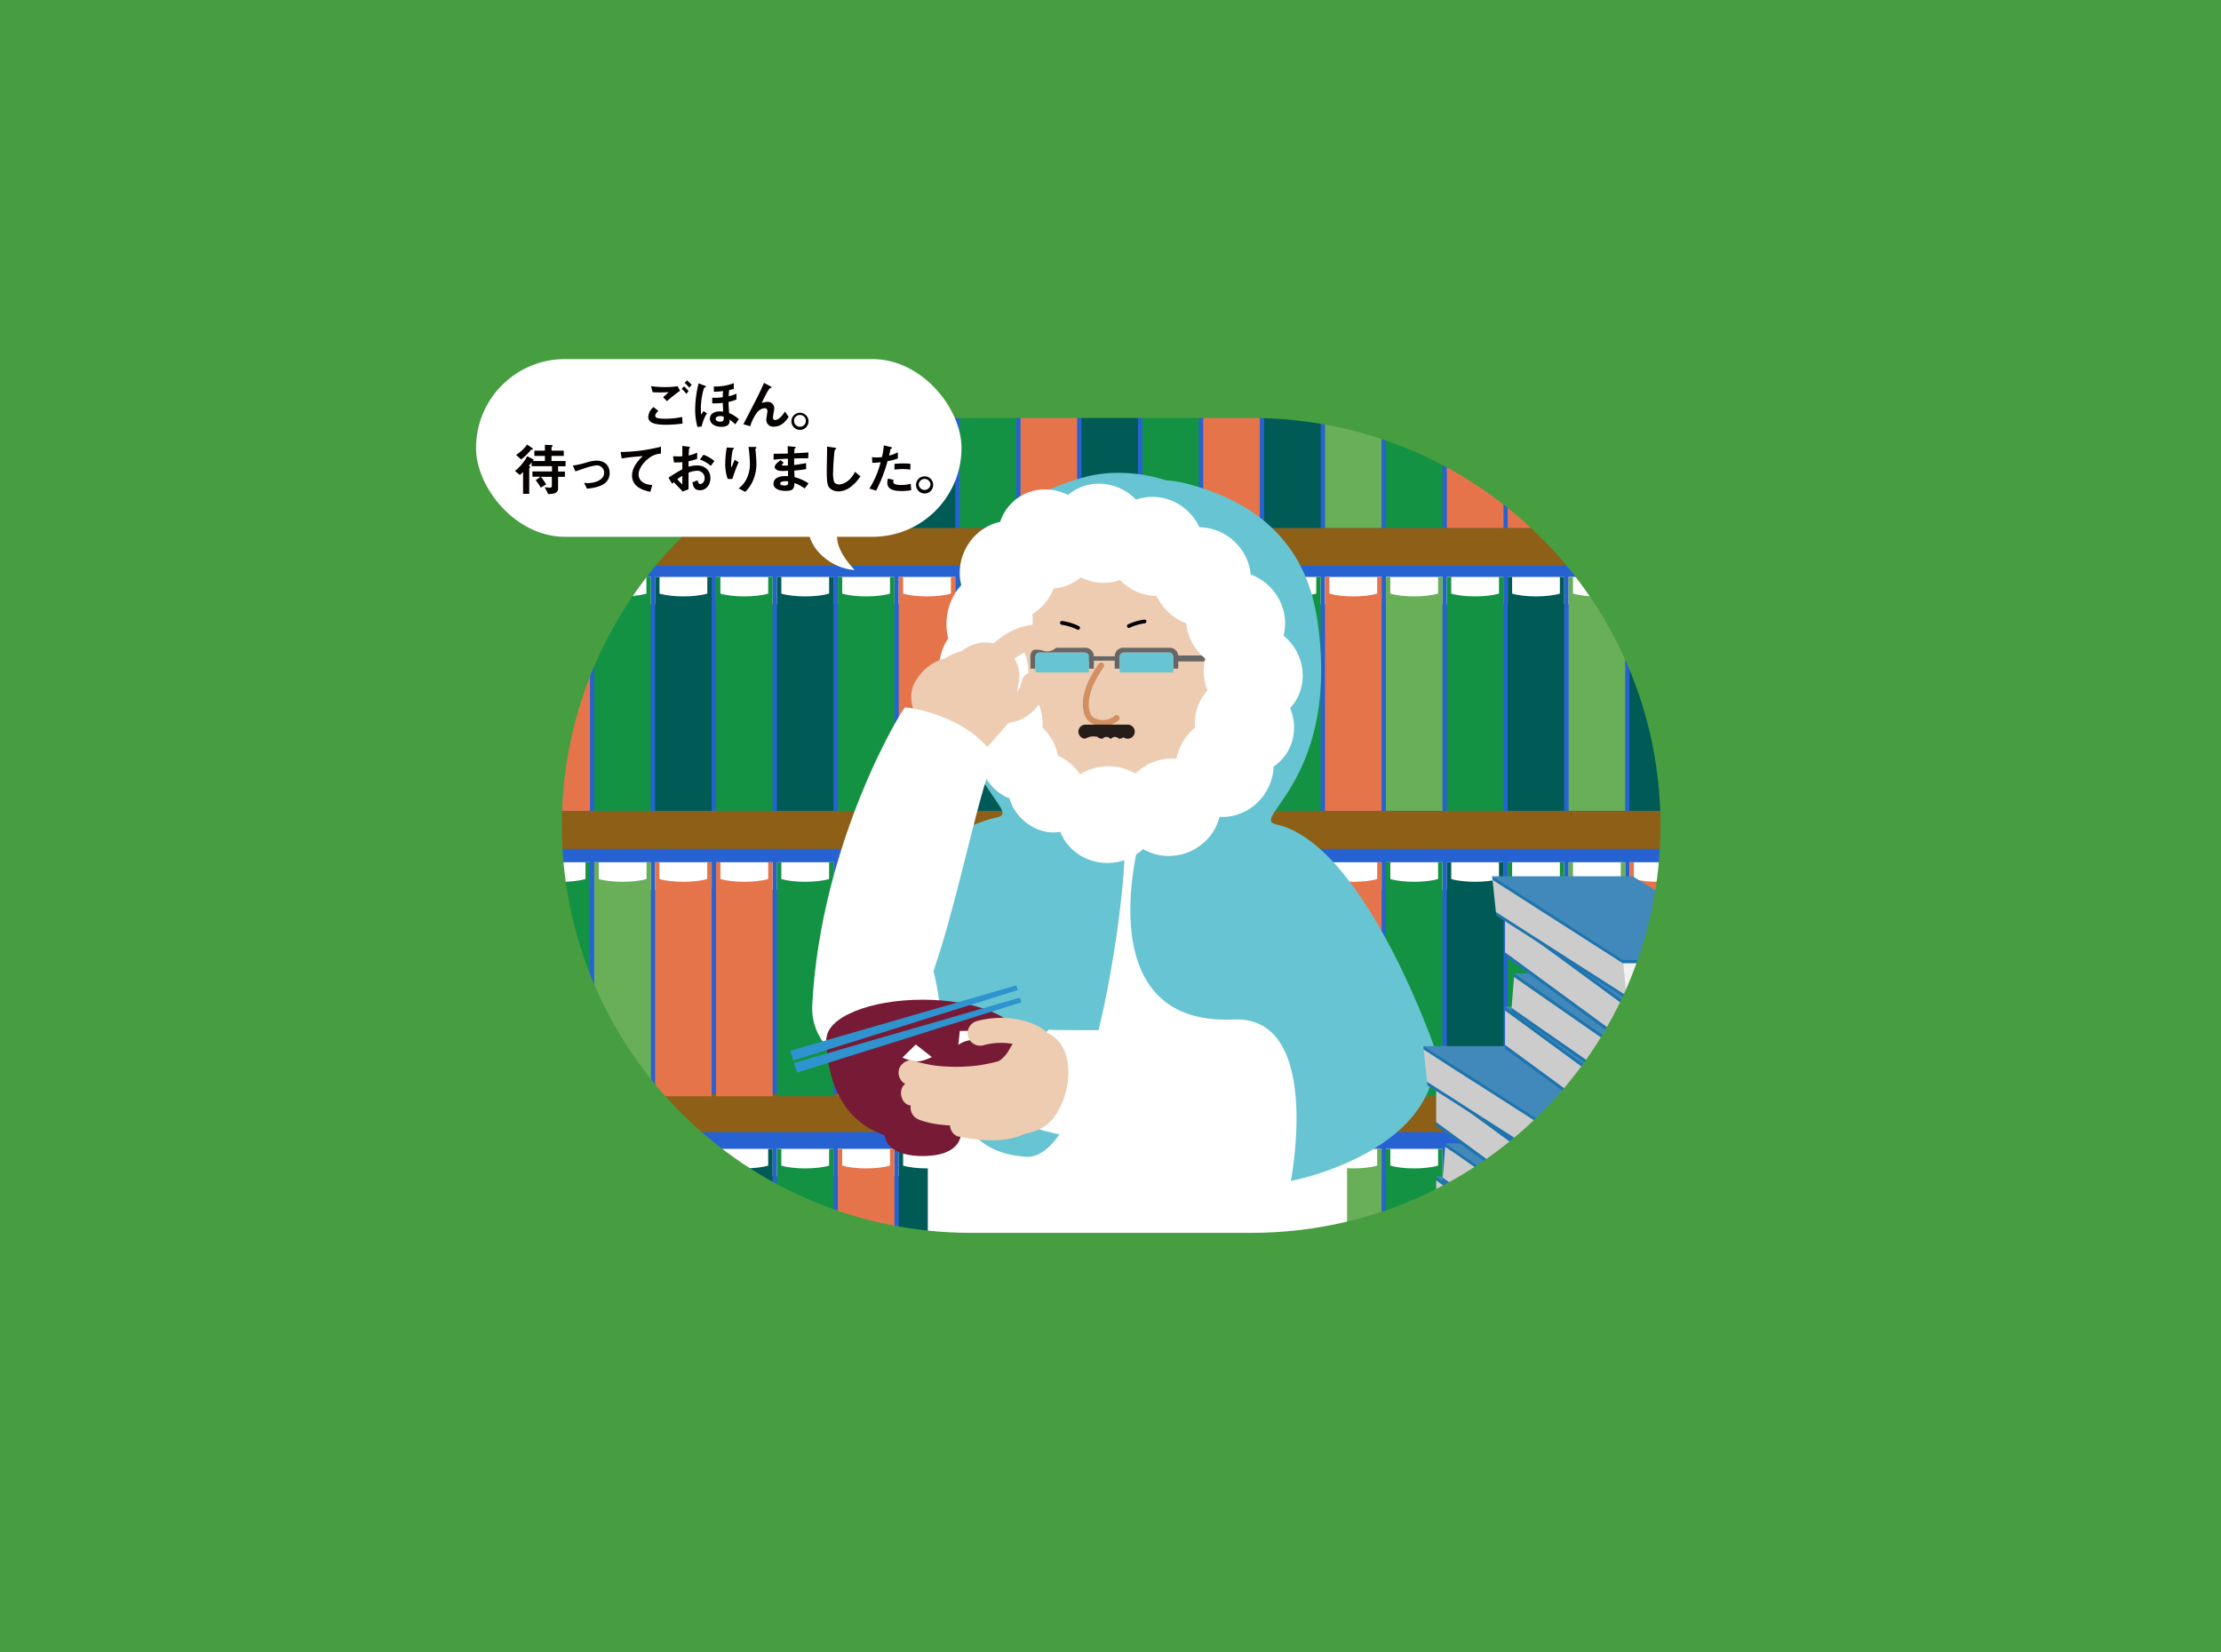 <svg xmlns="http://www.w3.org/2000/svg" xmlns:xlink="http://www.w3.org/1999/xlink" viewBox="0 0 842 626.6"><rect x="0" y="0" width="842" height="626.6" fill="#333333" stroke="none"/><defs><style>.cls-1{isolation:isolate;}.cls-2{fill:url(#名称未設定グラデーション_11);}.cls-3{fill:#2662d2;}.cls-4{fill:#8d5f17;}.cls-14,.cls-24,.cls-5{fill:#fff;}.cls-6{fill:#e6744b;}.cls-7{fill:#149243;}.cls-8{fill:#005b56;}.cls-9{fill:#68af58;}.cls-10{fill:#67c4d2;}.cls-11{fill:#edccb1;}.cls-12{fill:#666;}.cls-13{fill:#d18f62;}.cls-14,.cls-24{stroke:#fff;}.cls-14{stroke-linejoin:round;stroke-width:0.95px;}.cls-15{fill:#261c19;stroke:#261c19;stroke-width:0.67px;}.cls-15,.cls-24{stroke-miterlimit:10;}.cls-16{fill:#1f74ae;}.cls-17{fill:#4189ba;}.cls-18{fill:#ccc;}.cls-19{fill:#f2f2f2;}.cls-20{fill:#469e40;}.cls-21{fill:#040000;}.cls-22,.cls-23{fill:#771a36;}.cls-23{mix-blend-mode:multiply;opacity:0.5;}.cls-24{stroke-width:0.86px;}.cls-25{fill:#2e93ce;}</style><linearGradient id="名称未設定グラデーション_11" x1="359.6" y1="353.08" x2="744.69" y2="353.08" gradientUnits="userSpaceOnUse"><stop offset="0" stop-color="#fff"/><stop offset="1" stop-color="#fff" stop-opacity="0"/></linearGradient></defs><g class="cls-1"><g id="ep-22"><path class="cls-2" d="M360.14,382c-3-9.29,6.86-17.61,16-21.07a79.76,79.76,0,0,1,30.73-5.11c4.16.14,8.46.58,12.38-.81,3.26-1.15,5.94-3.47,8.62-5.66,14.25-11.67,32.07-21.35,50.28-18.6,8.7,1.31,16.9,5.4,25.68,5.87,19,1,36.69-14.92,55.26-10.91,9.43,2,17.17,9,26.51,11.33,16.78,4.24,33.33-7,50.49-9.13,17.66-2.21,35.49,5.31,53.14,3,11-1.46,21.37-6.71,32.47-7s23.95,7.36,22.95,18.41c-.52,5.77-4.75,10.62-9.64,13.71s-10.51,4.82-15.82,7.12c-11.92,5.18-22.53,13.36-35,17-32.87,9.62-66.49-14.5-100.72-13.39-14.63.47-29.36,5.58-43.65,2.38-14-3.14-25.88-13.3-40.15-14.71-45.23-4.47-32,13.36-89.48,7C366.94,356.51,360.14,382,360.14,382Z"/><rect class="cls-3" x="84.94" y="-71.09" width="685.33" height="691.19"/><rect class="cls-4" x="181.86" y="414.88" width="456.3" height="14.4"/><rect class="cls-4" x="181.86" y="307.51" width="456.3" height="14.4"/><rect class="cls-4" x="181.86" y="200.15" width="456.3" height="14.4"/><rect class="cls-5" x="202.19" y="218.77" width="21.42" height="10.43"/><path class="cls-6" d="M222,218.77v6.32c-4.67,1.42-13.44,1.42-18.11,0v-6.32h-1.67v88.71h21.45V218.77Z"/><rect class="cls-5" x="225.28" y="218.77" width="21.42" height="10.43"/><path class="cls-7" d="M245.06,218.77v6.32c-4.68,1.42-13.44,1.42-18.11,0v-6.32h-1.67v88.71h21.45V218.77Z"/><rect class="cls-5" x="248.36" y="218.77" width="21.42" height="10.43"/><path class="cls-8" d="M268.14,218.77v6.32c-4.67,1.42-13.43,1.42-18.11,0v-6.32h-1.67v88.71h21.45V218.77Z"/><rect class="cls-5" x="271.45" y="218.77" width="21.42" height="10.43"/><path class="cls-7" d="M291.23,218.77v6.32c-4.67,1.42-13.44,1.42-18.11,0v-6.32h-1.67v88.71H292.9V218.77Z"/><rect class="cls-5" x="294.54" y="218.77" width="21.42" height="10.43"/><path class="cls-8" d="M314.32,218.77v6.32c-4.67,1.42-13.44,1.42-18.11,0v-6.32h-1.67v88.71H316V218.77Z"/><rect class="cls-5" x="317.63" y="218.77" width="21.42" height="10.43"/><path class="cls-7" d="M337.4,218.77v6.32c-4.67,1.42-13.43,1.42-18.1,0v-6.32h-1.67v88.71h21.45V218.77Z"/><rect class="cls-5" x="340.71" y="218.77" width="21.42" height="10.43"/><path class="cls-6" d="M360.49,218.77v6.32c-4.67,1.42-13.44,1.42-18.11,0v-6.32h-1.67v88.71h21.45V218.77Z"/><rect class="cls-5" x="363.8" y="218.77" width="21.42" height="10.43"/><path class="cls-8" d="M383.58,218.77v6.32c-4.67,1.42-13.44,1.42-18.11,0v-6.32H363.8v88.71h21.45V218.77Z"/><rect class="cls-5" x="386.89" y="218.77" width="21.42" height="10.43"/><path class="cls-9" d="M406.67,218.77v6.32c-4.67,1.42-13.44,1.42-18.11,0v-6.32h-1.67v88.71h21.45V218.77Z"/><rect class="cls-5" x="409.97" y="218.77" width="21.42" height="10.43"/><path class="cls-7" d="M429.75,218.77v6.32c-4.67,1.42-13.43,1.42-18.1,0v-6.32H410v88.71h21.45V218.77Z"/><rect class="cls-5" x="433.06" y="218.77" width="21.42" height="10.43"/><path class="cls-6" d="M452.84,218.77v6.32c-4.67,1.42-13.44,1.42-18.11,0v-6.32h-1.67v88.71h21.45V218.77Z"/><rect class="cls-5" x="456.15" y="218.77" width="21.42" height="10.43"/><path class="cls-6" d="M475.93,218.77v6.32c-4.67,1.42-13.44,1.42-18.11,0v-6.32h-1.67v88.71H477.6V218.77Z"/><rect class="cls-5" x="479.24" y="218.77" width="21.42" height="10.43"/><path class="cls-7" d="M499,218.77v6.32c-4.68,1.42-13.44,1.42-18.11,0v-6.32h-1.67v88.71h21.45V218.77Z"/><rect class="cls-5" x="502.32" y="218.77" width="21.42" height="10.43"/><path class="cls-6" d="M522.1,218.77v6.32c-4.67,1.42-13.43,1.42-18.11,0v-6.32h-1.67v88.71h21.45V218.77Z"/><rect class="cls-5" x="525.41" y="218.77" width="21.42" height="10.43"/><path class="cls-9" d="M545.19,218.77v6.32c-4.67,1.42-13.44,1.42-18.11,0v-6.32h-1.67v88.71h21.45V218.77Z"/><rect class="cls-5" x="548.5" y="218.77" width="21.42" height="10.43"/><path class="cls-7" d="M568.28,218.77v6.32c-4.67,1.42-13.44,1.42-18.11,0v-6.32H548.5v88.71H570V218.77Z"/><rect class="cls-5" x="571.58" y="218.77" width="21.42" height="10.43"/><path class="cls-8" d="M591.36,218.77v6.32c-4.67,1.42-13.43,1.42-18.1,0v-6.32h-1.68v88.71H593V218.77Z"/><rect class="cls-5" x="594.67" y="218.77" width="21.42" height="10.43"/><path class="cls-9" d="M614.45,218.77v6.32c-4.67,1.42-13.44,1.42-18.11,0v-6.32h-1.67v88.71h21.45V218.77Z"/><rect class="cls-5" x="617.76" y="218.77" width="21.42" height="10.43"/><path class="cls-8" d="M637.54,218.77v6.32c-4.67,1.42-13.44,1.42-18.11,0v-6.32h-1.67v88.71h21.45V218.77Z"/><rect class="cls-5" x="202.19" y="111.49" width="21.42" height="10.43"/><path class="cls-6" d="M222,111.49v6.32c-4.67,1.41-13.44,1.41-18.11,0v-6.32h-1.67v88.7h21.45v-88.7Z"/><rect class="cls-5" x="225.28" y="111.49" width="21.42" height="10.43"/><path class="cls-9" d="M245.06,111.49v6.32c-4.68,1.41-13.44,1.41-18.11,0v-6.32h-1.67v88.7h21.45v-88.7Z"/><rect class="cls-5" x="248.36" y="111.49" width="21.42" height="10.43"/><path class="cls-7" d="M268.14,111.49v6.32c-4.67,1.41-13.43,1.41-18.11,0v-6.32h-1.67v88.7h21.45v-88.7Z"/><rect class="cls-5" x="271.45" y="111.49" width="21.42" height="10.43"/><path class="cls-8" d="M291.23,111.49v6.32c-4.67,1.41-13.44,1.41-18.11,0v-6.32h-1.67v88.7H292.9v-88.7Z"/><rect class="cls-5" x="294.54" y="111.49" width="21.42" height="10.43"/><path class="cls-7" d="M314.32,111.49v6.32c-4.67,1.41-13.44,1.41-18.11,0v-6.32h-1.67v88.7H316v-88.7Z"/><rect class="cls-5" x="317.63" y="111.49" width="21.42" height="10.43"/><path class="cls-6" d="M337.4,111.49v6.32c-4.67,1.41-13.43,1.41-18.1,0v-6.32h-1.67v88.7h21.45v-88.7Z"/><rect class="cls-5" x="340.71" y="111.49" width="21.42" height="10.43"/><path class="cls-8" d="M360.49,111.49v6.32c-4.67,1.41-13.44,1.41-18.11,0v-6.32h-1.67v88.7h21.45v-88.7Z"/><rect class="cls-5" x="363.8" y="111.49" width="21.42" height="10.43"/><path class="cls-7" d="M383.58,111.49v6.32c-4.67,1.41-13.44,1.41-18.11,0v-6.32H363.8v88.7h21.45v-88.7Z"/><rect class="cls-5" x="386.89" y="111.49" width="21.42" height="10.43"/><path class="cls-6" d="M406.67,111.49v6.32c-4.67,1.41-13.44,1.41-18.11,0v-6.32h-1.67v88.7h21.45v-88.7Z"/><rect class="cls-5" x="409.97" y="111.49" width="21.42" height="10.43"/><path class="cls-8" d="M429.75,111.49v6.32c-4.67,1.41-13.43,1.41-18.1,0v-6.32H410v88.7h21.45v-88.7Z"/><rect class="cls-5" x="433.06" y="111.49" width="21.42" height="10.43"/><path class="cls-7" d="M452.84,111.49v6.32c-4.67,1.41-13.44,1.41-18.11,0v-6.32h-1.67v88.7h21.45v-88.7Z"/><rect class="cls-5" x="456.15" y="111.49" width="21.42" height="10.43"/><path class="cls-6" d="M475.93,111.49v6.32c-4.67,1.41-13.44,1.41-18.11,0v-6.32h-1.67v88.7H477.6v-88.7Z"/><rect class="cls-5" x="479.24" y="111.49" width="21.42" height="10.43"/><path class="cls-8" d="M499,111.49v6.32c-4.68,1.41-13.44,1.41-18.11,0v-6.32h-1.67v88.7h21.45v-88.7Z"/><rect class="cls-5" x="502.32" y="111.49" width="21.42" height="10.43"/><path class="cls-9" d="M522.1,111.49v6.32c-4.67,1.41-13.43,1.41-18.11,0v-6.32h-1.67v88.7h21.45v-88.7Z"/><rect class="cls-5" x="525.41" y="111.49" width="21.42" height="10.43"/><path class="cls-7" d="M545.19,111.49v6.32c-4.67,1.41-13.44,1.41-18.11,0v-6.32h-1.67v88.7h21.45v-88.7Z"/><rect class="cls-5" x="548.5" y="111.49" width="21.42" height="10.43"/><path class="cls-6" d="M568.28,111.49v6.32c-4.67,1.41-13.44,1.41-18.11,0v-6.32H548.5v88.7H570v-88.7Z"/><rect class="cls-5" x="571.58" y="111.49" width="21.42" height="10.43"/><path class="cls-6" d="M591.36,111.49v6.32c-4.67,1.41-13.43,1.41-18.1,0v-6.32h-1.68v88.7H593v-88.7Z"/><rect class="cls-5" x="594.67" y="111.49" width="21.42" height="10.43"/><path class="cls-9" d="M614.45,111.49v6.32c-4.67,1.41-13.44,1.41-18.11,0v-6.32h-1.67v88.7h21.45v-88.7Z"/><rect class="cls-5" x="617.76" y="111.49" width="21.42" height="10.43"/><path class="cls-7" d="M637.54,111.49v6.32c-4.67,1.41-13.44,1.41-18.11,0v-6.32h-1.67v88.7h21.45v-88.7Z"/><rect class="cls-5" x="202.19" y="435.65" width="21.42" height="10.43"/><path class="cls-6" d="M222,435.65V442c-4.67,1.41-13.44,1.41-18.11,0v-6.32h-1.67v88.7h21.45v-88.7Z"/><rect class="cls-5" x="225.28" y="435.65" width="21.42" height="10.43"/><path class="cls-9" d="M245.06,435.65V442c-4.68,1.41-13.44,1.41-18.11,0v-6.32h-1.67v88.7h21.45v-88.7Z"/><rect class="cls-5" x="248.36" y="435.65" width="21.42" height="10.43"/><path class="cls-7" d="M268.14,435.65V442c-4.67,1.41-13.43,1.41-18.11,0v-6.32h-1.67v88.7h21.45v-88.7Z"/><rect class="cls-5" x="271.45" y="435.65" width="21.42" height="10.43"/><path class="cls-8" d="M291.23,435.65V442c-4.67,1.41-13.44,1.41-18.11,0v-6.32h-1.67v88.7H292.9v-88.7Z"/><rect class="cls-5" x="294.54" y="435.65" width="21.42" height="10.43"/><path class="cls-7" d="M314.32,435.65V442c-4.67,1.41-13.44,1.41-18.11,0v-6.32h-1.67v88.7H316v-88.7Z"/><rect class="cls-5" x="317.63" y="435.65" width="21.42" height="10.43"/><path class="cls-6" d="M337.4,435.65V442c-4.67,1.41-13.43,1.41-18.1,0v-6.32h-1.67v88.7h21.45v-88.7Z"/><rect class="cls-5" x="340.71" y="435.65" width="21.42" height="10.43"/><path class="cls-8" d="M360.49,435.65V442c-4.67,1.41-13.44,1.41-18.11,0v-6.32h-1.67v88.7h21.45v-88.7Z"/><rect class="cls-5" x="363.8" y="435.65" width="21.42" height="10.43"/><path class="cls-7" d="M383.58,435.65V442c-4.67,1.41-13.44,1.41-18.11,0v-6.32H363.8v88.7h21.45v-88.7Z"/><rect class="cls-5" x="386.89" y="435.65" width="21.42" height="10.43"/><path class="cls-6" d="M406.67,435.65V442c-4.67,1.41-13.44,1.41-18.11,0v-6.32h-1.67v88.7h21.45v-88.7Z"/><rect class="cls-5" x="409.97" y="435.65" width="21.42" height="10.43"/><path class="cls-8" d="M429.75,435.65V442c-4.67,1.41-13.43,1.41-18.1,0v-6.32H410v88.7h21.45v-88.7Z"/><rect class="cls-5" x="433.06" y="435.65" width="21.42" height="10.43"/><path class="cls-7" d="M452.84,435.65V442c-4.67,1.41-13.44,1.41-18.11,0v-6.32h-1.67v88.7h21.45v-88.7Z"/><rect class="cls-5" x="456.15" y="435.65" width="21.42" height="10.43"/><path class="cls-6" d="M475.93,435.65V442c-4.67,1.41-13.44,1.41-18.11,0v-6.32h-1.67v88.7H477.6v-88.7Z"/><rect class="cls-5" x="479.24" y="435.65" width="21.42" height="10.43"/><path class="cls-8" d="M499,435.65V442c-4.68,1.41-13.44,1.41-18.11,0v-6.32h-1.67v88.7h21.45v-88.7Z"/><rect class="cls-5" x="502.32" y="435.65" width="21.42" height="10.43"/><path class="cls-9" d="M522.1,435.65V442c-4.67,1.41-13.43,1.41-18.11,0v-6.32h-1.67v88.7h21.45v-88.7Z"/><rect class="cls-5" x="525.41" y="435.65" width="21.42" height="10.43"/><path class="cls-7" d="M545.19,435.65V442c-4.67,1.41-13.44,1.41-18.11,0v-6.32h-1.67v88.7h21.45v-88.7Z"/><rect class="cls-5" x="548.5" y="435.65" width="21.42" height="10.43"/><path class="cls-6" d="M568.28,435.65V442c-4.67,1.41-13.44,1.41-18.11,0v-6.32H548.5v88.7H570v-88.7Z"/><rect class="cls-5" x="571.58" y="435.65" width="21.42" height="10.43"/><path class="cls-6" d="M591.36,435.65V442c-4.67,1.41-13.43,1.41-18.1,0v-6.32h-1.68v88.7H593v-88.7Z"/><rect class="cls-5" x="594.67" y="435.65" width="21.42" height="10.43"/><path class="cls-9" d="M614.45,435.65V442c-4.67,1.41-13.44,1.41-18.11,0v-6.32h-1.67v88.7h21.45v-88.7Z"/><rect class="cls-5" x="617.76" y="435.65" width="21.42" height="10.43"/><path class="cls-7" d="M637.54,435.65V442c-4.67,1.41-13.44,1.41-18.11,0v-6.32h-1.67v88.7h21.45v-88.7Z"/><rect class="cls-5" x="617.79" y="326.97" width="21.42" height="10.43" transform="translate(1257 664.37) rotate(-180)"/><path class="cls-6" d="M619.43,327v6.32c4.67,1.41,13.44,1.41,18.11,0V327h1.67v88.7H617.76V327Z"/><rect class="cls-5" x="594.71" y="326.97" width="21.42" height="10.43" transform="translate(1210.83 664.37) rotate(-180)"/><path class="cls-9" d="M596.34,327v6.32c4.67,1.41,13.44,1.41,18.11,0V327h1.67v88.7H594.67V327Z"/><rect class="cls-5" x="571.62" y="326.97" width="21.42" height="10.43" transform="translate(1164.65 664.37) rotate(-180)"/><path class="cls-7" d="M573.26,327v6.32c4.67,1.41,13.43,1.41,18.1,0V327H593v88.7H571.58V327Z"/><rect class="cls-5" x="548.53" y="326.97" width="21.42" height="10.43" transform="translate(1118.48 664.37) rotate(-180)"/><path class="cls-8" d="M550.17,327v6.32c4.67,1.41,13.44,1.41,18.11,0V327H570v88.7H548.5V327Z"/><rect class="cls-5" x="525.44" y="326.97" width="21.42" height="10.43" transform="translate(1072.31 664.37) rotate(-180)"/><path class="cls-7" d="M527.08,327v6.32c4.67,1.41,13.44,1.41,18.11,0V327h1.67v88.7H525.41V327Z"/><rect class="cls-5" x="502.36" y="326.97" width="21.42" height="10.43" transform="translate(1026.13 664.37) rotate(-180)"/><path class="cls-6" d="M504,327v6.32c4.68,1.41,13.44,1.41,18.11,0V327h1.67v88.7H502.32V327Z"/><rect class="cls-5" x="479.27" y="326.97" width="21.42" height="10.43" transform="translate(979.96 664.37) rotate(-180)"/><path class="cls-8" d="M480.91,327v6.32c4.67,1.41,13.43,1.41,18.11,0V327h1.67v88.7H479.24V327Z"/><rect class="cls-5" x="456.18" y="326.97" width="21.42" height="10.43" transform="translate(933.78 664.37) rotate(-180)"/><path class="cls-7" d="M457.82,327v6.32c4.67,1.41,13.44,1.41,18.11,0V327h1.67v88.7H456.15V327Z"/><rect class="cls-5" x="433.09" y="326.97" width="21.42" height="10.43" transform="translate(887.61 664.37) rotate(-180)"/><path class="cls-6" d="M434.73,327v6.32c4.67,1.41,13.44,1.41,18.11,0V327h1.67v88.7H433.06V327Z"/><rect class="cls-5" x="410.01" y="326.97" width="21.42" height="10.43" transform="translate(841.43 664.37) rotate(-180)"/><path class="cls-8" d="M411.65,327v6.32c4.67,1.41,13.43,1.41,18.1,0V327h1.67v88.7H410V327Z"/><rect class="cls-5" x="386.92" y="326.97" width="21.42" height="10.43" transform="translate(795.26 664.37) rotate(-180)"/><path class="cls-7" d="M388.56,327v6.32c4.67,1.41,13.44,1.41,18.11,0V327h1.67v88.7H386.89V327Z"/><rect class="cls-5" x="363.83" y="326.97" width="21.42" height="10.43" transform="translate(749.08 664.37) rotate(-180)"/><path class="cls-6" d="M365.47,327v6.32c4.67,1.41,13.44,1.41,18.11,0V327h1.67v88.7H363.8V327Z"/><rect class="cls-5" x="340.75" y="326.97" width="21.42" height="10.43" transform="translate(702.91 664.37) rotate(-180)"/><path class="cls-8" d="M342.38,327v6.32c4.67,1.41,13.44,1.41,18.11,0V327h1.67v88.7H340.71V327Z"/><rect class="cls-5" x="317.66" y="326.97" width="21.42" height="10.43" transform="translate(656.73 664.37) rotate(-180)"/><path class="cls-9" d="M319.3,327v6.32c4.67,1.41,13.43,1.41,18.1,0V327h1.68v88.7H317.63V327Z"/><rect class="cls-5" x="294.57" y="326.97" width="21.42" height="10.43" transform="translate(610.56 664.37) rotate(-180)"/><path class="cls-7" d="M296.21,327v6.32c4.67,1.41,13.44,1.41,18.11,0V327H316v88.7H294.54V327Z"/><rect class="cls-5" x="271.48" y="326.97" width="21.42" height="10.43" transform="translate(564.39 664.37) rotate(-180)"/><path class="cls-6" d="M273.12,327v6.32c4.67,1.41,13.44,1.41,18.11,0V327h1.67v88.7H271.45V327Z"/><rect class="cls-5" x="248.4" y="326.97" width="21.42" height="10.43" transform="translate(518.21 664.37) rotate(-180)"/><path class="cls-6" d="M250,327v6.32c4.68,1.41,13.44,1.41,18.11,0V327h1.67v88.7H248.36V327Z"/><rect class="cls-5" x="225.31" y="326.97" width="21.42" height="10.43" transform="translate(472.04 664.37) rotate(-180)"/><path class="cls-9" d="M227,327v6.32c4.67,1.41,13.43,1.41,18.11,0V327h1.67v88.7H225.28V327Z"/><rect class="cls-5" x="202.22" y="326.97" width="21.42" height="10.43" transform="translate(425.86 664.37) rotate(-180)"/><path class="cls-7" d="M203.86,327v6.32c4.67,1.41,13.44,1.41,18.11,0V327h1.67v88.7H202.19V327Z"/><path class="cls-5" d="M321.47,401.7c18,11.43,85.55-11.1,85.55-11.1l3.59-65.31-48.65-1L327,366.11Z"/><path class="cls-5" d="M431.21,313.73h0a79.47,79.47,0,0,1,79.47,79.47v91a0,0,0,0,1,0,0H351.74a0,0,0,0,1,0,0v-91a79.47,79.47,0,0,1,79.47-79.47Z"/><path class="cls-10" d="M425.91,321.73c2.74-.2-9.68,119.52-37.37,116.93-17.09-1.61-28.27-9.72-31.5-49.66-4-49.4-19.54-38.77-40.79-24.76,0,0,28.11-47,61.86-54.32,10.09-2.19-22.94-16.47-16.18-73.53,1.86-15.7,7.87-44.52,49.71-55.58,17.05-4.51,36.36,2.06,38.51,6,.42.78,1.69.3,2.32.89,1.36,1.25.86,3.82-.49,5.13s-3.22,1.69-5,2.12c-10.42,2.55-20.06,8-29.28,14-8.1,5.23-16.11,11-22.29,18.73-11.63,14.61-15.43,36-9.59,54,1.47,4.54,3.57,8.94,6.84,12.16,5.92,5.84,21.13,11.95,27.91,16.57"/><path class="cls-5" d="M526.94,408.79c5.44,11.81,2.89,22.13-9.9,24.5C456.43,444.51,394,429,393.33,427.93c-.47-.75-8.74-24.49,4.25-37.51C403.46,391.59,516.66,386.46,526.94,408.79Z"/><ellipse class="cls-11" cx="419.43" cy="252.84" rx="49.87" ry="51.73"/><path class="cls-12" d="M425.84,245.64h17.59a3.24,3.24,0,0,1,3.24,3.24v4.69h-1.9v-4.52a1.6,1.6,0,0,0-1.6-1.6H426.1a1.6,1.6,0,0,0-1.6,1.6v4.52h-1.9v-4.69A3.24,3.24,0,0,1,425.84,245.64Z"/><path class="cls-10" d="M426.1,247.45h17.07a1.6,1.6,0,0,1,1.6,1.6V255H424.5v-5.92A1.59,1.59,0,0,1,426.1,247.45Z"/><rect class="cls-12" x="446.19" y="248.57" width="15.34" height="2.25" transform="translate(907.73 499.39) rotate(-180)"/><rect class="cls-12" x="410.25" y="248.88" width="13.33" height="1.64" transform="translate(833.83 499.4) rotate(-180)"/><path class="cls-12" d="M393.86,245.64h17.58a3.24,3.24,0,0,1,3.24,3.24v4.69h-1.89v-4.52a1.6,1.6,0,0,0-1.61-1.6H394.12a1.6,1.6,0,0,0-1.61,1.6v4.52h-1.89v-4.69A3.24,3.24,0,0,1,393.86,245.64Z"/><path class="cls-10" d="M394.12,247.45h17.06a1.6,1.6,0,0,1,1.61,1.6V255H392.51v-5.92A1.6,1.6,0,0,1,394.12,247.45Z"/><path class="cls-13" d="M416.46,251.8c-3.21,4.75-6.52,10.75-5.86,16.68.33,3.08,1.7,5.62,4.85,6.44a9.19,9.19,0,0,0,8.66-1.84c1.05-1-.54-2.59-1.59-1.59a7.06,7.06,0,0,1-7.21,1c-2.35-.95-2.65-3.95-2.52-6.17.29-4.85,3-9.47,5.61-13.4.81-1.21-1.14-2.33-1.94-1.14Z"/><path class="cls-10" d="M435.27,308.52c-1.47-.11-27.1,80.74,32.35,78.08,34-1.52,21.75,61.23,21.75,61.23s52.21-9.77,54.9-45.63a15,15,0,0,0-.92-6.3c-5.2-14.19-29.69-76.79-59.58-83.3-10.1-2.19,22.94-16.47,16.17-73.52-1.86-15.71-7.86-44.52-49.7-55.59-17.06-4.51-36.37,2.06-38.51,6-.42.78-1.7.31-2.33.89-1.35,1.25-.86,3.83.49,5.13s3.22,1.69,5,2.12c10.42,2.55,20.06,8.05,29.27,14,8.11,5.23,16.12,11,22.29,18.73,11.63,14.61,15.44,36,9.6,54-1.47,4.54-3.58,8.94-6.84,12.16-5.92,5.84-21.14,11.95-27.91,16.58"/><ellipse class="cls-14" cx="374.42" cy="253.03" rx="16.4" ry="18.77" transform="matrix(0.98, -0.19, 0.19, 0.98, -42.03, 77.58)"/><ellipse class="cls-14" cx="379.58" cy="272.77" rx="14.84" ry="17.02" transform="translate(-77.81 176.45) rotate(-23.81)"/><ellipse class="cls-14" cx="386.25" cy="287.64" rx="14.02" ry="16.2" transform="translate(-92.07 231.66) rotate(-30)"/><ellipse class="cls-14" cx="397.11" cy="300.46" rx="13.49" ry="15.78" transform="translate(-96.74 364.36) rotate(-44.48)"/><ellipse class="cls-14" cx="417.5" cy="202.19" rx="17.87" ry="18.77" transform="translate(-22.04 350.48) rotate(-44.48)"/><ellipse class="cls-14" cx="397.1" cy="204.37" rx="17.87" ry="18.77" transform="translate(-29.42 336.81) rotate(-44.48)"/><ellipse class="cls-14" cx="382.35" cy="216.58" rx="18.77" ry="17.87" transform="translate(26.74 474.73) rotate(-65.51)"/><ellipse class="cls-14" cx="443.74" cy="306.15" rx="18.77" ry="17.87" transform="translate(-85.73 204.69) rotate(-23.76)"/><ellipse class="cls-14" cx="420.02" cy="308.88" rx="18.77" ry="17.87" transform="translate(-31.14 47.58) rotate(-6.25)"/><ellipse class="cls-14" cx="375.15" cy="235.84" rx="18.77" ry="15.82" transform="translate(91.71 576.46) rotate(-82.39)"/><ellipse class="cls-14" cx="463.08" cy="292.55" rx="18.77" ry="17.87" transform="matrix(0.5, -0.87, 0.87, 0.5, -21.82, 547.31)"/><ellipse class="cls-14" cx="471.8" cy="274.94" rx="17.87" ry="18.77" transform="translate(-57.46 409.38) rotate(-44.48)"/><ellipse class="cls-14" cx="475.08" cy="255.28" rx="17.87" ry="18.77" transform="translate(-42.74 406.04) rotate(-44.48)"/><ellipse class="cls-14" cx="468.4" cy="235.42" rx="17.87" ry="18.77" transform="translate(-30.74 395.67) rotate(-44.48)"/><ellipse class="cls-14" cx="455.44" cy="218.71" rx="17.87" ry="18.77" transform="translate(-22.74 381.8) rotate(-44.48)"/><ellipse class="cls-14" cx="437.76" cy="207.17" rx="17.87" ry="18.77" transform="translate(-19.72 366.11) rotate(-44.48)"/><path class="cls-15" d="M427.53,275.12a2.33,2.33,0,1,1-1.62,4,2.27,2.27,0,0,1-1.61.66,2.32,2.32,0,0,0-3.24,0,2.32,2.32,0,0,0-3.24,0,2.28,2.28,0,0,1-1.61-.66,6.5,6.5,0,0,0-4.86.66,2.33,2.33,0,0,1,0-4.65h16.18Z"/><path class="cls-11" d="M359.89,259.65a26.17,26.17,0,0,1,4.76-6.62c2.37-2.44,5.39-4.58,8.79-4.61a8.16,8.16,0,0,1,8.25,8.27l-2.36,13.66-9.78,11.08-12.12-2.22-3.79-8.47"/><path class="cls-11" d="M364,262a29.14,29.14,0,0,1,2.29-3.73c.3-.4.24-.31-.21.27l.37-.45.57-.67c.47-.54,1-1,1.47-1.55s1.11-.86,1.53-1.35l-.42.32a2.75,2.75,0,0,1,.33-.23,10.71,10.71,0,0,1,.9-.59c.31-.19.63-.34.94-.51.77-.42-1,.35-.15,0a12.89,12.89,0,0,1,2-.53l-1.26.17a9.66,9.66,0,0,1,2.15,0l-1.27-.17a9.44,9.44,0,0,1,1.2.24l.52.17c.55.15-1-.5-.26-.12.36.19.7.42,1,.62s-.71-.64-.31-.25c.16.15.34.29.5.45s.24.27.37.4c.46.49-.15-.27-.25-.32.24.11.51.81.63,1.05.4.8.06-.17-.1-.27.08.05.14.43.17.52a10,10,0,0,1,.28,1.32l-.17-1.26a9.77,9.77,0,0,1,.06,1.08l.17-1.26-2.37,13.65L376,267l-8.55,9.69-1.23,1.39,4.62-1.22-12.12-2.22,2.84,2.19-3.79-8.48a4.73,4.73,0,0,0-2.83-2.18,4.87,4.87,0,0,0-3.66.48,4.71,4.71,0,0,0-2.18,2.84,5.44,5.44,0,0,0,.48,3.65l2.88,6.48c.66,1.47,1.08,2.81,2.6,3.7a8.86,8.86,0,0,0,3,.82l8.57,1.57c1.59.29,3.22.72,4.78.07A6.87,6.87,0,0,0,374,283.6l5.78-6.55,2.36-2.67a6.7,6.7,0,0,0,1.84-2.88c.49-2.3.8-4.65,1.2-7s.78-4.36,1.14-6.54a12.6,12.6,0,0,0-3-9.94,13,13,0,0,0-9.37-4.38c-6.77-.28-12.26,5-15.94,10.08a24.78,24.78,0,0,0-2.12,3.49c-1.11,2.22-.66,5.25,1.71,6.5,2.15,1.13,5.3.66,6.49-1.71Z"/><path class="cls-11" d="M355.33,266.39c1.34,1,.3.13-.05-.2,1,.9.52.71.27.32-.13-.21-.23-.42-.34-.62-.46-.82.27.84.16.37-.05-.19-.14-.39-.2-.59a11.43,11.43,0,0,1-.27-1.32l.17,1.27a10.14,10.14,0,0,1,0-2.4l-.17,1.26a7.63,7.63,0,0,1,.27-1.24c.17-.52.4-.45-.24.51.09-.12.15-.28.23-.41.3-.52.66-1,1-1.49.55-.78-.74.86-.11.14.2-.22.39-.46.59-.68a16.42,16.42,0,0,1,1.19-1.17l.29-.24c.29-.23.13-.11-.46.35a8.6,8.6,0,0,0,.74-.49c.25-.15.51-.28.76-.42.74-.41-1.07.35-.21.09a10.87,10.87,0,0,1,1.77-.43l-1.26.17a9.18,9.18,0,0,1,2.16,0l-1.26-.17a8.15,8.15,0,0,1,1.19.26l.52.17c.54.15-.87-.45-.39-.16s.7.39,1,.6c.55.35-.28-.25-.37-.28.17.05.35.3.47.42s.87,1,.37.36,0,0,.07.13.17.28.25.43l.23.44c.34.64-.2-.44-.18-.44a5.89,5.89,0,0,1,.35,1.2,4.78,4.78,0,0,0,5.84,3.32,4.85,4.85,0,0,0,3.31-5.84c-1.62-7.38-10-12-17.1-9.18a18.62,18.62,0,0,0-8.16,6.82,11.75,11.75,0,0,0-2.29,7.73,14.83,14.83,0,0,0,1.36,5.4,10.65,10.65,0,0,0,3.66,4.19,4.74,4.74,0,0,0,6.49-1.7,4.89,4.89,0,0,0-1.7-6.5Z"/><path class="cls-11" d="M357.49,265.1a28.35,28.35,0,0,1,2.29-3.72c.3-.41.23-.32-.21.26l.37-.45c.18-.23.37-.45.57-.67.47-.53,1-1,1.47-1.55s1.1-.85,1.52-1.35q-.86.64-.42.33l.33-.24c.3-.21.6-.41.91-.59s.63-.34.94-.51c.76-.42-1,.35-.16.05a11.73,11.73,0,0,1,2-.52l-1.26.17a9,9,0,0,1,2.14,0l-1.26-.17a9.64,9.64,0,0,1,1.19.24l.52.17c.55.15-1-.5-.26-.12.36.19.7.42,1.06.62s-.72-.64-.32-.25c.16.15.34.29.5.45s.25.27.37.4c.46.5-.15-.27-.24-.32.24.11.51.81.62,1.05.41.8.06-.17-.1-.27.08.05.15.43.18.52a9.79,9.79,0,0,1,.27,1.33l-.17-1.27a10,10,0,0,1,.06,1.09,4.75,4.75,0,0,0,9.5,0,12.92,12.92,0,0,0-4.59-9.95,13.29,13.29,0,0,0-11.51-2.69,18.93,18.93,0,0,0-8.68,5.23,30.56,30.56,0,0,0-5.87,8c-1.12,2.22-.66,5.25,1.7,6.5,2.16,1.14,5.31.66,6.5-1.71Z"/><path class="cls-11" d="M379.32,254.48c1.07-1,2.13-2,3.24-3,.58-.53,1.19-1,1.79-1.53l-.26.2.46-.35c.28-.21.56-.4.84-.6.61-.41,1.23-.8,1.87-1.16.33-.19.67-.37,1-.54.14-.07,1.26-.57.46-.23s.34-.12.49-.17c.36-.12.72-.24,1.08-.34a16.65,16.65,0,0,1,2.21-.45l-1.26.17a13.56,13.56,0,0,1,3.6,0l-1.26-.17a12.38,12.38,0,0,1,2.16.53,4.77,4.77,0,0,0,5.84-3.32,4.87,4.87,0,0,0-3.32-5.84c-4.9-1.68-10.26-.62-14.79,1.61-4.13,2-7.58,5.33-10.87,8.48a4.75,4.75,0,0,0,6.71,6.72Z"/><path class="cls-11" d="M376.82,273.68a15.47,15.47,0,0,0,13-2.48,17.52,17.52,0,0,0,6.73-10.52c.48-2.43-.8-5.23-3.41-5.78-2.4-.51-5.27.81-5.78,3.41a19.53,19.53,0,0,1-.55,2c-.17.54.47-1.05.14-.33-.07.15-.13.3-.2.44-.16.33-.33.65-.52,1s-.35.54-.52.82c-.28.44.78-1,.21-.3-.11.12-.21.25-.31.37a12.54,12.54,0,0,1-1.58,1.51l1-.77a12.59,12.59,0,0,1-2.45,1.46l1.16-.51a12.79,12.79,0,0,1-2.78.79l1.26-.18a11.1,11.1,0,0,1-2.88,0l1.22.15a11.79,11.79,0,0,1-1.29-.26,4.75,4.75,0,0,0-2.37,9.2Z"/><path class="cls-5" d="M330.78,402.71c-12.75,2.55-23.51-8.53-22.85-21.52,3.13-61.57,34.05-112.5,35.19-112.89.84-.28,24.28,3.06,33.94,18.71C366.36,310.84,354.88,397.88,330.78,402.71Z"/><polygon class="cls-16" points="611.35 461.9 657.61 495.82 710.87 495.82 710.87 494.35 611.35 460.43 611.35 461.9"/><polygon class="cls-17" points="664.61 460.43 611.35 460.43 657.61 494.35 712.89 494.41 664.61 460.43"/><polygon class="cls-16" points="611.35 447.44 657.61 481.36 710.87 481.36 710.87 479.89 611.35 445.97 611.35 447.44"/><polygon class="cls-17" points="664.61 445.97 611.35 445.97 657.61 479.89 712.89 479.95 664.61 445.97"/><path class="cls-16" d="M710.79,479.84a8,8,0,1,1,0,16v-1.13a6.71,6.71,0,1,0,0-13.41Z"/><polygon class="cls-18" points="657.61 494.35 657.61 481.36 611.35 447.44 611.35 460.43 657.61 494.35"/><path class="cls-19" d="M710.79,481.21v-.1a6.71,6.71,0,1,1,0,13.41H657.53V481.21Z"/><polygon class="cls-16" points="613.74 447.75 657.62 478.28 710.87 478.28 710.98 476.96 613.85 446.43 613.74 447.75"/><polygon class="cls-17" points="667.1 446.43 613.85 446.43 657.72 476.96 712.99 477.01 667.1 446.43"/><polygon class="cls-16" points="614.76 434.73 658.63 465.27 711.89 465.27 712 463.94 614.87 433.41 614.76 434.73"/><polygon class="cls-17" points="668.12 433.41 614.87 433.41 658.74 463.94 714.01 464 668.12 433.41"/><path class="cls-16" d="M711.92,463.9c4.42,0,7.75,3.22,7.44,7.2s-4.15,7.2-8.57,7.2l.08-1c3.71,0,6.92-2.7,7.18-6s-2.53-6-6.23-6Z"/><polygon class="cls-18" points="657.72 476.96 658.63 465.27 614.76 434.73 613.85 446.43 657.72 476.96"/><path class="cls-19" d="M711.83,465.13V465c3.71,0,6.5,2.7,6.24,6s-3.48,6-7.18,6H657.63l.94-12Z"/><polygon class="cls-16" points="611.35 426.81 657.61 460.74 710.87 460.74 710.87 459.27 611.35 425.34 611.35 426.81"/><polygon class="cls-17" points="664.61 425.34 611.35 425.34 657.61 459.27 712.89 459.32 664.61 425.34"/><polygon class="cls-16" points="611.35 412.35 657.61 446.27 710.87 446.27 710.87 444.81 611.35 410.88 611.35 412.35"/><polygon class="cls-17" points="664.61 410.88 611.35 410.88 657.61 444.81 712.89 444.86 664.61 410.88"/><path class="cls-16" d="M710.79,444.75a8,8,0,1,1,0,16v-1.13a6.71,6.71,0,1,0,0-13.41Z"/><polygon class="cls-18" points="657.61 459.27 657.61 446.27 611.35 412.35 611.35 425.34 657.61 459.27"/><path class="cls-19" d="M710.79,446.13V446a6.71,6.71,0,1,1,0,13.41H657.53V446.13Z"/><polygon class="cls-16" points="608.03 411.43 657.61 443.19 710.87 443.19 710.73 441.82 607.88 410.06 608.03 411.43"/><polygon class="cls-17" points="661.14 410.06 607.88 410.06 657.47 441.82 712.75 441.87 661.14 410.06"/><polygon class="cls-16" points="606.61 397.89 656.2 429.66 709.46 429.66 709.31 428.28 606.47 396.52 606.61 397.89"/><polygon class="cls-17" points="659.73 396.52 606.47 396.52 656.05 428.28 711.34 428.33 659.73 396.52"/><path class="cls-16" d="M709.23,428.23c4.42,0,8.35,3.36,8.78,7.49s-2.8,7.5-7.22,7.5l-.11-1.06c3.71,0,6.42-2.81,6.05-6.28a7.39,7.39,0,0,0-7.36-6.28Z"/><polygon class="cls-18" points="657.47 441.82 656.2 429.66 606.61 397.89 607.88 410.06 657.47 441.82"/><path class="cls-19" d="M709.36,429.52v-.1a7.38,7.38,0,0,1,7.36,6.28c.37,3.46-2.34,6.28-6.05,6.28H657.41l-1.31-12.46Z"/><polygon class="cls-16" points="544.47 462.05 590.74 495.98 644 495.98 644 494.51 544.47 460.58 544.47 462.05"/><polygon class="cls-17" points="597.73 460.58 544.47 460.58 590.74 494.51 646.01 494.56 597.73 460.58"/><polygon class="cls-16" points="544.47 447.59 590.74 481.52 644 481.52 644 480.05 544.47 446.13 544.47 447.59"/><polygon class="cls-17" points="597.73 446.13 544.47 446.13 590.74 480.05 646.01 480.11 597.73 446.13"/><path class="cls-16" d="M643.92,480a8,8,0,1,1,0,16v-1.13a6.71,6.71,0,0,0,0-13.41Z"/><polygon class="cls-18" points="590.74 494.51 590.74 481.52 544.47 447.59 544.47 460.58 590.74 494.51"/><path class="cls-19" d="M643.92,481.37v-.11a6.71,6.71,0,0,1,0,13.42H590.66V481.37Z"/><polygon class="cls-16" points="546.87 447.9 590.74 478.44 644 478.44 644.1 477.12 546.97 446.58 546.87 447.9"/><polygon class="cls-17" points="600.23 446.58 546.97 446.58 590.84 477.12 646.12 477.17 600.23 446.58"/><polygon class="cls-16" points="547.88 434.89 591.76 465.42 645.02 465.42 645.12 464.1 547.99 433.57 547.88 434.89"/><polygon class="cls-17" points="601.25 433.57 547.99 433.57 591.86 464.1 647.13 464.15 601.25 433.57"/><path class="cls-16" d="M645.05,464.05c4.42,0,7.75,3.23,7.44,7.21s-4.15,7.2-8.57,7.2l.08-1c3.7,0,6.92-2.7,7.18-6s-2.53-6-6.24-6Z"/><polygon class="cls-18" points="590.84 477.12 591.76 465.42 547.88 434.89 546.97 446.58 590.84 477.12"/><path class="cls-19" d="M645,465.29v-.1c3.7,0,6.49,2.71,6.23,6s-3.48,6-7.18,6H590.75l.94-12Z"/><polygon class="cls-16" points="544.47 426.97 590.74 460.89 644 460.89 644 459.42 544.47 425.5 544.47 426.97"/><polygon class="cls-17" points="597.73 425.5 544.47 425.5 590.74 459.42 646.01 459.48 597.73 425.5"/><polygon class="cls-16" points="544.47 412.51 590.74 446.43 644 446.43 644 444.96 544.47 411.04 544.47 412.51"/><polygon class="cls-17" points="597.73 411.04 544.47 411.04 590.74 444.96 646.01 445.02 597.73 411.04"/><path class="cls-16" d="M643.92,444.91a8,8,0,0,1,0,16v-1.13a6.71,6.71,0,0,0,0-13.41Z"/><polygon class="cls-18" points="590.74 459.42 590.74 446.43 544.47 412.51 544.47 425.5 590.74 459.42"/><path class="cls-19" d="M643.92,446.28v-.1a6.71,6.71,0,0,1,0,13.41H590.66V446.28Z"/><polygon class="cls-16" points="541.15 411.59 590.73 443.35 643.99 443.35 643.85 441.98 541.01 410.21 541.15 411.59"/><polygon class="cls-17" points="594.27 410.21 541.01 410.21 590.59 441.98 645.87 442.03 594.27 410.21"/><polygon class="cls-16" points="539.74 398.05 589.32 429.81 642.58 429.81 642.43 428.44 539.59 396.68 539.74 398.05"/><polygon class="cls-17" points="592.85 396.68 539.59 396.68 589.18 428.44 644.46 428.49 592.85 396.68"/><path class="cls-16" d="M642.35,428.39c4.42,0,8.36,3.35,8.79,7.49s-2.8,7.49-7.22,7.49l-.11-1.05c3.7,0,6.41-2.81,6.05-6.28a7.39,7.39,0,0,0-7.36-6.28Z"/><polygon class="cls-18" points="590.59 441.98 589.32 429.81 539.74 398.05 541.01 410.21 590.59 441.98"/><path class="cls-19" d="M642.49,429.67v-.1a7.39,7.39,0,0,1,7.36,6.28c.36,3.47-2.35,6.28-6.05,6.28H590.53l-1.3-12.47Z"/><polygon class="cls-16" points="570.56 397.66 616.83 431.58 670.09 431.58 670.09 430.11 570.56 396.19 570.56 397.66"/><polygon class="cls-17" points="623.82 396.19 570.56 396.19 616.83 430.11 672.1 430.17 623.82 396.19"/><polygon class="cls-16" points="570.56 383.2 616.83 417.12 670.09 417.12 670.09 415.65 570.56 381.73 570.56 383.2"/><polygon class="cls-17" points="623.82 381.73 570.56 381.73 616.83 415.65 672.1 415.71 623.82 381.73"/><path class="cls-16" d="M670,415.6a8,8,0,0,1,0,16v-1.13a6.71,6.71,0,0,0,0-13.41Z"/><polygon class="cls-18" points="616.83 430.11 616.83 417.12 570.56 383.2 570.56 396.19 616.83 430.11"/><path class="cls-19" d="M670,417v-.1a6.71,6.71,0,0,1,0,13.41H616.75V417Z"/><polygon class="cls-16" points="572.96 383.51 616.83 414.04 670.09 414.04 670.19 412.72 573.06 382.19 572.96 383.51"/><polygon class="cls-17" points="626.32 382.19 573.06 382.19 616.93 412.72 672.21 412.77 626.32 382.19"/><polygon class="cls-16" points="573.98 370.49 617.85 401.02 671.11 401.02 671.21 399.7 574.08 369.17 573.98 370.49"/><polygon class="cls-17" points="627.34 369.17 574.08 369.17 617.95 399.7 673.22 399.75 627.34 369.17"/><path class="cls-16" d="M671.14,399.65c4.42,0,7.75,3.23,7.44,7.21s-4.15,7.2-8.57,7.2l.08-1c3.7,0,6.91-2.7,7.18-6s-2.53-6-6.24-6Z"/><polygon class="cls-18" points="616.93 412.72 617.85 401.02 573.98 370.49 573.06 382.19 616.93 412.72"/><path class="cls-19" d="M671,400.89v-.09c3.7,0,6.49,2.7,6.23,6s-3.48,6-7.18,6H616.84l.94-12Z"/><polygon class="cls-16" points="570.56 362.57 616.83 396.49 670.09 396.49 670.09 395.03 570.56 361.1 570.56 362.57"/><polygon class="cls-17" points="623.82 361.1 570.56 361.1 616.83 395.03 672.1 395.08 623.82 361.1"/><polygon class="cls-16" points="570.56 348.11 616.83 382.03 670.09 382.03 670.09 380.57 570.56 346.64 570.56 348.11"/><polygon class="cls-17" points="623.82 346.64 570.56 346.64 616.83 380.57 672.1 380.62 623.82 346.64"/><path class="cls-16" d="M670,380.51a8,8,0,0,1,0,16v-1.13A6.71,6.71,0,0,0,670,382Z"/><polygon class="cls-18" points="616.83 395.03 616.83 382.03 570.56 348.11 570.56 361.1 616.83 395.03"/><path class="cls-19" d="M670,381.89v-.11a6.71,6.71,0,0,1,0,13.41H616.75V381.89Z"/><polygon class="cls-16" points="567.24 347.19 616.82 378.95 670.08 378.95 669.94 377.58 567.1 345.82 567.24 347.19"/><polygon class="cls-17" points="620.36 345.82 567.1 345.82 616.68 377.58 671.96 377.63 620.36 345.82"/><polygon class="cls-16" points="565.83 333.65 615.41 365.42 668.67 365.42 668.52 364.04 565.68 332.28 565.83 333.65"/><polygon class="cls-17" points="618.94 332.28 565.68 332.28 615.27 364.04 670.55 364.09 618.94 332.28"/><path class="cls-16" d="M668.44,364c4.42,0,8.36,3.35,8.79,7.49s-2.8,7.5-7.22,7.5l-.11-1.06c3.7,0,6.41-2.81,6.05-6.28a7.4,7.4,0,0,0-7.37-6.28Z"/><polygon class="cls-18" points="616.68 377.58 615.41 365.42 565.83 333.65 567.1 345.82 616.68 377.58"/><path class="cls-19" d="M668.58,365.28v-.1a7.39,7.39,0,0,1,7.36,6.28c.36,3.46-2.35,6.27-6,6.27H616.62l-1.3-12.46Z"/><path class="cls-20" d="M0-107.7v842H842v-842ZM629.5,313c0,85.4-69.5,154.5-155.1,154.5H368.1C282.5,467.5,213,398.3,213,313h0c0-85.4,69.5-154.5,155.1-154.5H474.4C560.1,158.5,629.5,227.7,629.5,313Z"/><rect class="cls-5" x="180.47" y="136.17" width="184.04" height="67.39" rx="33.69"/><path class="cls-5" d="M306.36,199.62c-.08,8.74,9,16,17.64,16.54-7.26-7.78-7.51-13.07-5.79-16.43"/><path class="cls-21" d="M252.53,161.07c-4.75,0-6.76-.88-6.76-3a5.17,5.17,0,0,1,2-3.72l1.83,1.49c-.34.27-1.18,1-1.18,1.77,0,.58.15,1.17,3.72,1.17a29.62,29.62,0,0,0,6.49-.67l.14,2.52A50.84,50.84,0,0,1,252.53,161.07Zm.31-8.94-1.45-1.52c.49-.42,1.33-1.17,2.12-1.91-.9.07-1.63.11-3.23.11-1.26,0-1.87,0-2.85-.09l-.64-2.31a36.14,36.14,0,0,0,5.3.38,33.39,33.39,0,0,0,4.78-.33l.95,1.7A62.57,62.57,0,0,0,252.84,152.13Zm7.31-2.8a9.08,9.08,0,0,0-1.74-1.87l.9-.94a8.67,8.67,0,0,1,1.74,1.87Zm1.11-2.33a8.72,8.72,0,0,0-1.72-1.78l.9-.95a9.86,9.86,0,0,1,1.79,1.72Z"/><path class="cls-21" d="M264.41,161.91a24.76,24.76,0,0,1-.86-6.93,41.66,41.66,0,0,1,1.3-9.62l2.27.89c.25.1.51.19.51.37a.29.29,0,0,1-.17.24l-.4.12c-.31.17-1.34,4.2-1.34,7.75,0,.82,0,1.7.12,2.5.19-.32.53-.84.86-1.33l1.31.82a15.37,15.37,0,0,0-2,5Zm14.79-10.43a14,14,0,0,1-3,.92c0,1.24.08,2.2.2,4.22a13.4,13.4,0,0,1,3.72,2.35l-1.4,1.95a9.82,9.82,0,0,0-2.15-1.78c.07.86.19,2.71-3.15,2.71-2.64,0-4.3-1.45-4.3-3.07,0-1.22.88-2.77,3.76-2.77a10.16,10.16,0,0,1,1.3.08c-.15-2.39-.15-2.77-.17-3.33a22,22,0,0,1-4,.18l0-2.12a20,20,0,0,0,4-.21c0-.81,0-1.47.13-2.33a21.69,21.69,0,0,1-3.51.26l0-2a19.32,19.32,0,0,0,7.56-1.24v2.2c-1,.26-1.39.34-1.75.42a18.58,18.58,0,0,0-.18,2.34,13.09,13.09,0,0,0,2.94-1ZM273,157.77c-.86,0-1.68.44-1.68,1s.42,1.13,1.74,1.13,1.35-.61,1.3-1.87A4.42,4.42,0,0,0,273,157.77Z"/><path class="cls-21" d="M293.39,161.78a2.57,2.57,0,0,1-2.87-2.58c0-.52.42-3,.42-3.3a1,1,0,0,0-1.1-1.11,4.11,4.11,0,0,0-2.79,1.58,17.08,17.08,0,0,0-2.64,5.25l-2.59-.74c5.06-9.78,5.59-10.81,6.53-12.83.72-1.53,1-2.2,1.28-2.87l2.38,1.26c.12.06.5.25.5.46a.23.23,0,0,1-.17.19,3.9,3.9,0,0,0-.46.12c-.31.11-1.78,2.63-3.09,5.63a6.17,6.17,0,0,1,2.1-.44,2.41,2.41,0,0,1,2.63,2.54c0,.48-.49,2.79-.49,3.32,0,.73.34,1,.87,1,1.45,0,2.94-2.05,3.71-3.19l1.37,2C298.2,159.26,296.54,161.78,293.39,161.78Z"/><path class="cls-21" d="M306.52,159.58a3.25,3.25,0,1,1-6.49,0,3.25,3.25,0,0,1,6.49,0Zm-5.48,0a2.24,2.24,0,1,0,2.24-2.23A2.25,2.25,0,0,0,301,159.58Z"/><path class="cls-21" d="M211.58,176.81v2h2.58v2h-2.58v4.33c0,1.91-1.56,2.18-3.74,2.22l-1.35-2.6c.84.08,1.64.17,2,.17s.72-.11.72-.66v-3.46h-4.16a21.35,21.35,0,0,1,2,2.88L205,184.92a15.21,15.21,0,0,0-1.93-2.8l1.85-1.34h-3.07v-2h7.42v-2h-7.73v-1.49c-.36.55-.8,1.05-1.07,1.39.15,0,.48.12.48.38,0,.08,0,.14-.21.37a.74.74,0,0,0-.1.3v9.53h-2.34V179c-.25.25-.6.58-1.23,1.11l-1.83-1.53a18.26,18.26,0,0,0,4.64-5.59l2.1,1.09s.31.17.31.36-.23.34-.35.38h4.64v-1.93h-4v-2h4v-2.22l2.45.1c.07,0,.49,0,.49.3,0,.12-.21.29-.25.31s-.19.17-.19.32v1.19h4.66v2h-4.66v1.93h5.33v2Zm-9.91-6.3c-.32,0-.34.05-.61.34a20.29,20.29,0,0,1-3.49,3.38l-1.91-1.72a15.78,15.78,0,0,0,4.18-3.93l1.89,1.3c.06.05.31.21.31.38S201.81,170.49,201.67,170.51Z"/><path class="cls-21" d="M222.52,185.32l-1.09-2.21c.77.06,1.19.09,1.53.09,1.74,0,6.07-.78,6.07-3.95a2.76,2.76,0,0,0-3-2.77,20.21,20.21,0,0,0-4.09,1c-.42.13-1.79.57-3.78,1.28l-1-2.2a35.78,35.78,0,0,0,5.63-1.32,12.89,12.89,0,0,1,3.38-.57c2.6,0,4.95,1.41,4.95,4.74C231.06,184.1,226.09,184.92,222.52,185.32Z"/><path class="cls-21" d="M245.68,174c-1.85,1.49-3.59,3.82-3.59,5.92a3.6,3.6,0,0,0,1.55,2.94,6.3,6.3,0,0,0,3.66,1l-.74,2.64c-1.7-.35-6.95-1.45-6.95-6.13,0-3.59,3.09-6.49,4.08-7.41-2.67.21-5.5.44-8,.9l-.42-2.47a63.74,63.74,0,0,0,15.3-2V172A8.17,8.17,0,0,0,245.68,174Z"/><path class="cls-21" d="M253.43,181.16a56.23,56.23,0,0,1,5.25-3.21l0-2.71a20.34,20.34,0,0,1-3.19.1l-.32-2.37a17.9,17.9,0,0,0,2.06.1c.53,0,.84,0,1.45-.06,0-2.37,0-2.56,0-3.92l2.33.31c.59.08.59.23.59.34s-.32.33-.36.4-.15,2.18-.17,2.58a13.8,13.8,0,0,0,3.23-1.09V174a18.49,18.49,0,0,1-3.27.9l0,2.08a11.56,11.56,0,0,1,3.23-.48c3.26,0,5.06,2.16,5.06,4.79s-1.68,4.61-3.92,4.61-2.61-1.44-2.9-3l1.95-.77c.25.86.42,1.4,1.07,1.4s1.62-.75,1.62-2.22a2.75,2.75,0,0,0-2.92-2.79,9.45,9.45,0,0,0-3.19.73c0,3.34,0,3.72,0,6.28l-2.23.88c-.9-1-1.43-1.53-3.34-3.55-.29.27-.33.3-.63.61Zm5.25-.74a21.81,21.81,0,0,0-1.91,1.28,17.83,17.83,0,0,0,1.91,2Zm10.79-3.75a12.15,12.15,0,0,0-4.13-2.4l1.36-1.85a15.47,15.47,0,0,1,4.14,2.38Z"/><path class="cls-21" d="M277.66,181.62h-1.78a16.61,16.61,0,0,1-.94-5.71,40,40,0,0,1,.58-6.22l2.29.13c.13,0,.44,0,.44.25s-.21.23-.29.32c-.44.35-.78,4.36-.78,5.62a4.63,4.63,0,0,0,.15,1.31c.27-.72.69-1.81,1.22-3l1.47,1A48.06,48.06,0,0,0,277.66,181.62Zm7.81.59a13.69,13.69,0,0,1-2.94,4.3L280,185.19a9.34,9.34,0,0,0,3-3.55A12.75,12.75,0,0,0,284.3,176a53.53,53.53,0,0,0-.53-6.53h2.54c.07,0,.45,0,.45.28s-.38.31-.38.5.1,1.07.12,1.28c.13,1.47.26,3,.26,4.41A15.47,15.47,0,0,1,285.47,182.21Z"/><path class="cls-21" d="M305.05,185.23a16.1,16.1,0,0,0-3.85-2.08c-.08,2.15-.58,3-3.27,3-2.9,0-4.7-1-4.7-2.74,0-.6.21-3,4.93-2.87l.59,0,0-2c-.38,0-1.54.07-2.15.07-1.93,0-2.89-.7-2.89-1.51,0-1,1.43-2,2.24-2.61l1.2,1c-.38.27-.69.5-.69.78s.44.29.8.29c.69,0,1,0,1.44,0l0-2.63c-2.41.11-3.61.19-5.42.4l0-2.26c2.4,0,3.53-.05,5.4-.09l-.06-2.79,2.56.25c.4,0,.52.11.52.25s0,.11-.27.3a.68.68,0,0,0-.27.38s0,.42-.05,1.51c2.69-.13,3.41-.17,5.38-.32l-.08,2.23c-2.34,0-4.29,0-5.34.06v2.48c1.83-.23,2.61-.36,4.54-.72v2.29a44,44,0,0,1-4.5.53c.05,1.05.05,1.26.11,2.5a17.25,17.25,0,0,1,5.31,2.37Zm-7.27-2.75c-1.36,0-2,.36-2,.9,0,.72,1.34.72,1.59.72,1.37,0,1.45-.38,1.43-1.56A5.68,5.68,0,0,0,297.78,182.48Z"/><path class="cls-21" d="M322,185a7.64,7.64,0,0,1-4.18,1.34,4.67,4.67,0,0,1-3.07-1.07c-1-.86-1.32-1.93-1.32-7,0-1.28.17-7.52.11-8.92l2.79.4c.5.06.69.21.69.33s-.25.34-.59.61a78.81,78.81,0,0,0-.59,8.4,11.05,11.05,0,0,0,.4,3.72,2.06,2.06,0,0,0,1.85.88c1.18,0,4-.74,6.05-4.77l2.06,1.7A15.84,15.84,0,0,1,322,185Z"/><path class="cls-21" d="M336.48,174.88a59,59,0,0,1-4.32,11.17l-2.56-.78a34.87,34.87,0,0,0,4.26-10,27.23,27.23,0,0,1-3.13.25l-.17-2.18a9,9,0,0,0,1.71.12,15.88,15.88,0,0,0,2.07-.12,25,25,0,0,0,.72-4.45l2.58.61s.52.1.52.33-.06.21-.25.3-.31.14-.35.35c-.19.95-.36,1.7-.51,2.29a16.18,16.18,0,0,0,3.34-1.24v2.33A25.22,25.22,0,0,1,336.48,174.88Zm5.32,11.32c-3.78,0-5.4-1-5.4-3.19a4.94,4.94,0,0,1,.25-1.52l2.08.45a4.06,4.06,0,0,0-.08.77.72.72,0,0,0,.25.63c.59.55,2.18.57,2.67.57a14.13,14.13,0,0,0,3.69-.46l.21,2.43A20.11,20.11,0,0,1,341.8,186.2Zm.46-8.34a26.43,26.43,0,0,0-3.15.23v-2.2c1.09-.08,2.14-.15,3.25-.15a24.73,24.73,0,0,1,2.78.13v2.22A22.88,22.88,0,0,0,342.26,177.86Z"/><path class="cls-21" d="M353.77,183.7a3.25,3.25,0,1,1-6.49,0,3.25,3.25,0,0,1,6.49,0Zm-5.48,0a2.24,2.24,0,0,0,4.47,0,2.24,2.24,0,0,0-4.47,0Z"/><path class="cls-21" d="M402.33,236.9a19.78,19.78,0,0,1,6,1.81.73.73,0,0,0,1-.26.72.72,0,0,0-.26-1,21,21,0,0,0-6.29-1.95.73.73,0,0,0-.88.49.72.72,0,0,0,.5.88Z"/><path class="cls-21" d="M428.34,238a20.61,20.61,0,0,1,5.75-1.66.72.72,0,0,0,.5-.87.73.73,0,0,0-.88-.5,21.51,21.51,0,0,0-6.08,1.8.71.71,0,0,0-.26,1,.73.73,0,0,0,1,.26Z"/><path class="cls-22" d="M386.29,393.56c0,21.63-10.46,39.17-36.48,39.17s-36.49-17.54-36.49-39.17"/><path class="cls-22" d="M364.4,429.08c0,5.13-4.18,9.3-14.59,9.3s-14.6-4.17-14.6-9.3"/><ellipse class="cls-22" cx="349.81" cy="394.08" rx="36.48" ry="14.99"/><ellipse class="cls-23" cx="349.81" cy="392.84" rx="33.74" ry="12.64"/><ellipse class="cls-23" cx="349.81" cy="394.83" rx="31.86" ry="10.58"/><path class="cls-23" d="M329,394.14a6.69,6.69,0,0,0,.42,1.16,3.59,3.59,0,0,0,.35.64,6.53,6.53,0,0,0,.79.95,2.1,2.1,0,0,0,.27.24c.23.18.46.37.71.53a1.67,1.67,0,0,0,.81.25,1.58,1.58,0,0,0,.86,0,1.51,1.51,0,0,0,.73-.38,1.64,1.64,0,0,0,.56-.61,2.15,2.15,0,0,0,.22-1.66l-.22-.52a2.18,2.18,0,0,0-.77-.77,2.83,2.83,0,0,1-.28-.2l.43.34a3.64,3.64,0,0,1-.62-.62l.34.43a3.62,3.62,0,0,1-.45-.76l.22.52a3.75,3.75,0,0,1-.2-.65,1.71,1.71,0,0,0-.39-.74,1.94,1.94,0,0,0-1.41-.81,1.68,1.68,0,0,0-.86,0l-.51.22a2.13,2.13,0,0,0-.78.77L329,393a2.24,2.24,0,0,0,0,1.15Z"/><path class="cls-23" d="M342.65,396.37a4.35,4.35,0,0,1,.46-.74l-.34.44a4.15,4.15,0,0,1,.73-.72l-.44.33a3.94,3.94,0,0,1,.89-.51l-.52.21h0a1.61,1.61,0,0,0,.74-.39,1.95,1.95,0,0,0,.81-1.4,1.61,1.61,0,0,0,0-.87l-.22-.51a2.13,2.13,0,0,0-.77-.78l-.52-.22a2.24,2.24,0,0,0-1.15,0,6.16,6.16,0,0,0-2.17,1.35,7,7,0,0,0-.82,1,4.46,4.46,0,0,0-.4.66,1.57,1.57,0,0,0-.25.8,1.61,1.61,0,0,0,0,.87,1.67,1.67,0,0,0,.39.73,1.64,1.64,0,0,0,.61.56l.51.21a2,2,0,0,0,1.15,0l.52-.21a2.21,2.21,0,0,0,.77-.78Z"/><path class="cls-23" d="M326.39,396.2a3.56,3.56,0,0,1-.86-.11l.53.13a4.33,4.33,0,0,1-1-.37l.49.26a3.73,3.73,0,0,1-.83-.6l.41.38,0,0a1.55,1.55,0,0,0-.65-.51,2,2,0,0,0-1.62-.17,1.66,1.66,0,0,0-.77.39l-.38.41a2.09,2.09,0,0,0-.39,1v.56a2.18,2.18,0,0,0,.47,1.05,6.66,6.66,0,0,0,1,.84,7.51,7.51,0,0,0,1.12.6,7.79,7.79,0,0,0,1.23.35,4.91,4.91,0,0,0,.77.09,1.66,1.66,0,0,0,.83-.09,2.21,2.21,0,0,0,1.55-1.82V398a2.14,2.14,0,0,0-.47-1l-.41-.38a2.25,2.25,0,0,0-1-.4Z"/><path class="cls-23" d="M356.27,395.21a2.35,2.35,0,0,1,.53,0l-.58-.08a2.74,2.74,0,0,1,.64.17l-.51-.21a2.49,2.49,0,0,1,.57.33l-.43-.34a3,3,0,0,1,.47.47l-.34-.44.14.21a2.25,2.25,0,0,0,1.29,1,1.68,1.68,0,0,0,.86,0,1.62,1.62,0,0,0,.8-.26,2.18,2.18,0,0,0,1-1.29l.07-.57a2.17,2.17,0,0,0-.29-1.09,4.65,4.65,0,0,0-.79-1,4.46,4.46,0,0,0-1-.72,4.66,4.66,0,0,0-1.16-.45,4.93,4.93,0,0,0-1.27-.12,1.59,1.59,0,0,0-.83.19,1.67,1.67,0,0,0-.7.44,1.57,1.57,0,0,0-.44.7,1.61,1.61,0,0,0-.19.83l.08.58a2.22,2.22,0,0,0,.55.95,2.12,2.12,0,0,0,1.53.63Z"/><path class="cls-23" d="M365.06,401.73a5.67,5.67,0,0,0,1.36-.28,5,5,0,0,0,1.24-.64,5.2,5.2,0,0,0,1-.9,4.94,4.94,0,0,0,.76-1.16,1.52,1.52,0,0,0,.26-.8,1.68,1.68,0,0,0,0-.86,1.71,1.71,0,0,0-.39-.74,1.59,1.59,0,0,0-.6-.55,2.17,2.17,0,0,0-1.67-.22l-.51.22a2.13,2.13,0,0,0-.78.77,3.07,3.07,0,0,1-.39.68l.34-.44a4,4,0,0,1-.58.58l.44-.34a3.66,3.66,0,0,1-.74.43l.52-.22a3.09,3.09,0,0,1-.79.22l.58-.08h0a2.51,2.51,0,0,0-1.53.63,2.36,2.36,0,0,0-.63,1.53,2.18,2.18,0,0,0,.63,1.53l.44.34a2.2,2.2,0,0,0,1.09.29Z"/><path class="cls-24" d="M342.88,400.9l4.32-4.25,5.26,4.1s-3.32,1.59-5.48,1.3A17.08,17.08,0,0,1,342.88,400.9Z"/><path class="cls-24" d="M363.83,395.36l.43-4,7.42-.08a13.38,13.38,0,0,1,2,2.52,22.82,22.82,0,0,1-5.18.15A10.79,10.79,0,0,0,363.83,395.36Z"/><polygon class="cls-25" points="385.26 373.67 299.62 398.43 300.73 402.13 385.8 375.44 385.26 373.67"/><polygon class="cls-25" points="386.66 378.3 301.01 403.06 302.13 406.75 387.19 380.07 386.66 378.3"/><path class="cls-11" d="M395.41,390.25a24.86,24.86,0,0,0-8.76-3.53,35,35,0,0,0-16.32.48,4.75,4.75,0,1,0,2.52,9.16c.66-.18,1.32-.34,2-.47l1-.18c.24,0,1.19-.22.06,0a23.49,23.49,0,0,1,3.56-.24,26.47,26.47,0,0,1,3.08.15c.78.08.19.09-.21,0a5.84,5.84,0,0,0,.73.11q.69.12,1.38.27c.8.18,1.59.4,2.36.65l1.1.38.51.2c.48.18-1.2-.54-.47-.2a20,20,0,0,1,2.73,1.49,4.77,4.77,0,0,0,6.49-1.7,4.87,4.87,0,0,0-1.7-6.5Z"/><path class="cls-11" d="M382.84,401.16a71.5,71.5,0,0,1-11.27,2.74c-.33.05-1.28.18-.42.07l-1.25.15q-1.29.15-2.61.24c-1.56.12-3.14.18-4.71.18a67.1,67.1,0,0,1-8.14-.48L354,404c-.06,0,1.12.17.6.08l-.77-.11-1.55-.27c-.84-.16-1.68-.33-2.51-.53a24.83,24.83,0,0,1-3.13-.91c-2.33-.87-5.31,1-5.84,3.32a4.88,4.88,0,0,0,3.32,5.84,38.52,38.52,0,0,0,8.35,1.87,70.07,70.07,0,0,0,18.86.15,76.1,76.1,0,0,0,14-3.13c2.36-.77,4.14-3.31,3.32-5.84-.76-2.35-3.32-4.14-5.84-3.31Z"/><path class="cls-11" d="M345.06,419.17c13.18,1.92,26.82,3.58,39.19-2.62a4.79,4.79,0,0,0,1.7-6.5,4.86,4.86,0,0,0-6.5-1.7l-1,.48c-.15.07-1.07.45-.28.13-.61.25-1.23.48-1.85.69a36.63,36.63,0,0,1-3.82,1.05c-.72.16-1.45.29-2.17.41l-.47.07-.69.08c-1.39.14-2.79.23-4.19.26a74.54,74.54,0,0,1-9-.41c-1.46-.15-2.92-.32-4.37-.51.75.09-.31-.05-.44-.07l-1.21-.17-2.42-.35c-2.45-.35-5.23.61-5.84,3.32-.52,2.25.68,5.46,3.31,5.84Z"/><path class="cls-11" d="M348.68,424.71c5.55,2,11.56,2.18,17.4,2.19,5.36,0,11.29,0,15.8-3.36,2-1.47,3.2-4.18,1.71-6.49-1.27-2-4.36-3.28-6.5-1.71a10.29,10.29,0,0,1-1.32.86c-.23.13-.47.24-.7.36.87-.45.1-.06-.14,0a13.71,13.71,0,0,1-1.52.42l-.79.16c-.1,0-1,.13-.36.06s-.26,0-.37,0l-1,.08-1.63.06c-1.21,0-2.42,0-3.63,0-2.55,0-5.09,0-7.62-.3l-.92-.09c.51.05.26,0-.1,0-.6-.09-1.21-.2-1.8-.32a30.4,30.4,0,0,1-4-1.12,4.78,4.78,0,0,0-5.84,3.32,4.87,4.87,0,0,0,3.31,5.84Z"/><path class="cls-11" d="M363.57,431c9.31,1.79,19.53,2.75,27.91-2.65a4.75,4.75,0,0,0-4.79-8.2,22.4,22.4,0,0,1-2.54,1.4c.91-.43-.2.07-.41.15-.52.19-1.05.35-1.58.5-.81.23-1.63.38-2.45.55-.55.08-.55.09,0,0-.27,0-.55.07-.83.09s-.83.07-1.25.09a39.41,39.41,0,0,1-5.95-.19l-.92-.11-.29,0c.32,0,.23,0-.29-.05l-.91-.14c-1.07-.18-2.13-.38-3.2-.58-2.43-.47-5.24.68-5.84,3.32-.53,2.34.71,5.33,3.32,5.84Z"/><path class="cls-11" d="M383,410.84a22.57,22.57,0,0,0,6.92-6.7c.64-1,1.18-2,1.82-3l.41-.6c-.54.82-.27.31-.07.13,0,0,.85-.85.29-.34s1-.4.17-.11.37-.08.44-.07c-.7-.17-.67.15-.21.1,1-.12-.56-.22,0,0a7.83,7.83,0,0,1,.86.27c-.12-.07-.9-.45-.15,0,1,.58-.42-.49.07,0l.67.66c-.55-.55,0-.05.19.3s.25.46.37.7c.42.78,0,.13,0-.05a18.4,18.4,0,0,1,.54,1.93c.05.26.1.52.14.78-.18-1.06,0-.1,0,.18a21.24,21.24,0,0,1,0,2.39c0,.29,0,.58,0,.87,0,0-.14,1.38-.06.67s-.12.69-.11.66c-.05.28-.11.57-.18.85a26.18,26.18,0,0,1-1.3,4.17c.32-.81,0,.07-.14.27s-.31.66-.48,1c-.26.51-.54,1-.83,1.52-.18.3-.41.59-.57.9-.33.63.69-.67-.16.21-.2.21-.39.41-.6.6.65-.63-.19.13-.4.25,0,0-1.2.6-.58.32s-.66.23-.63.22c-.64.22-1.29.41-1.95.58-.37.1-.75.16-1.12.26-.15,0-.94.16-.1,0-.3,0-.61.06-.92.08s-.54,0-.81,0a1.71,1.71,0,0,1,1.19.46,2.35,2.35,0,0,1,1.28,1.41c0,.16,0,1.13,0,.29a3.91,3.91,0,0,1,0-.67L387,423c0-.21.09-.43.14-.64.14-.64.32-1.28.52-1.9.12-.35.24-.69.37-1s.15-.41.24-.62c-.17.4-.19.44-.06.13,1.34-2.87,2.84-5.66,4.39-8.42.8-1.42,1.63-2.81,2.53-4.16.41-.61.84-1.21,1.28-1.8-.5.67.08-.1.21-.25,1.39-1.66.44.6-2.45,0L390.85,401c.07.31.18,1.29.12.44,0,.43,0,.86,0,1.29,0,.11-.12,1.52,0,.46-.06.43-.15.87-.25,1.29-.21.86-.5,1.68-.79,2.52.3-.88-.19.4-.23.48-.19.4-.39.79-.6,1.19-1.71,3.2-3.89,6.13-5.52,9.39-1.12,2.21-.67,5.24,1.7,6.49,2.15,1.14,5.31.67,6.5-1.7,1.82-3.65,4.37-6.89,6.12-10.58,2.08-4.37,3.16-9,2-13.8a4.64,4.64,0,0,0-3.31-3.31,6.87,6.87,0,0,0-6.93,2.56A49,49,0,0,0,386,403c-1.86,3-3.55,6.14-5.12,9.3-1.67,3.36-3.64,7.51-3.24,11.37a7.24,7.24,0,0,0,3.5,5.82c2.3,1.33,5.31.87,7.78.38,4.45-.89,8.38-2.85,11-6.63a30,30,0,0,0,4.4-10.29c1.74-7.79.65-18.12-7.79-21.48a10.45,10.45,0,0,0-6.35-.42,10.85,10.85,0,0,0-5.95,4.39c-1,1.4-1.8,3-2.8,4.4.59-.84-.2.23-.29.34a16.28,16.28,0,0,1-1.17,1.18,10.3,10.3,0,0,1-.94.81c.82-.62-.59.35-.75.45a4.75,4.75,0,0,0,4.79,8.2Z"/></g></g></svg>